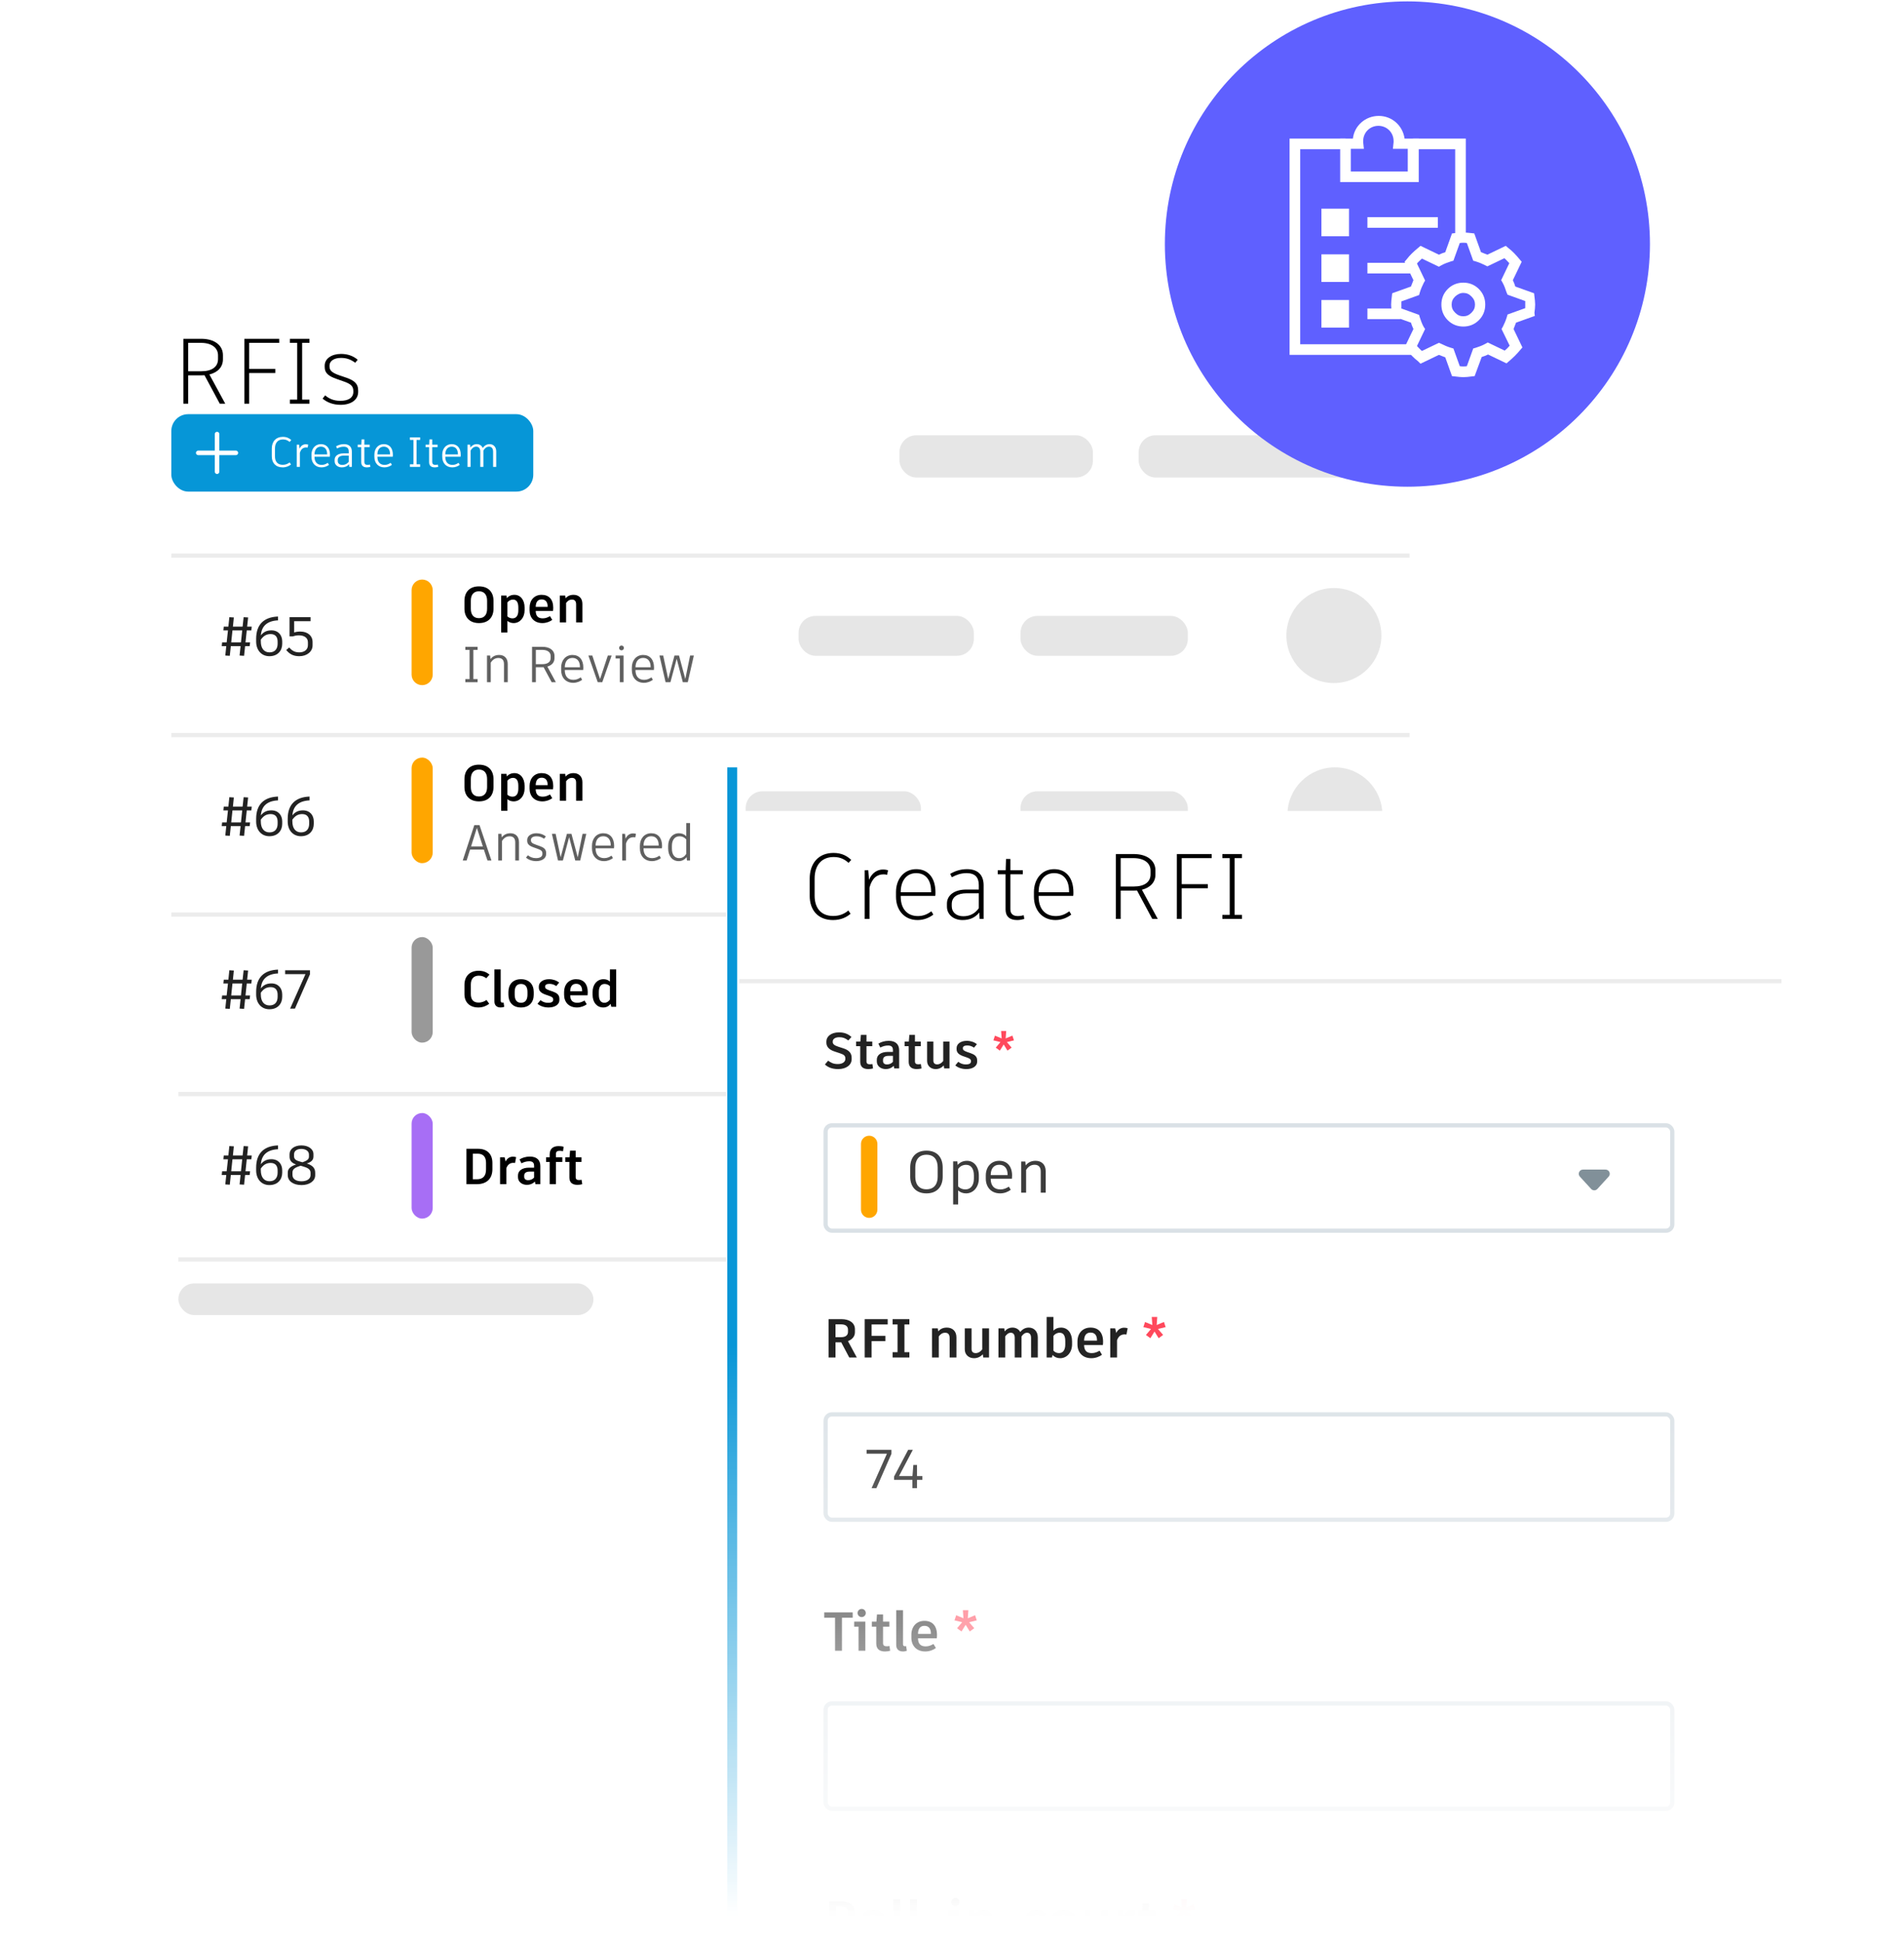 <?xml version="1.0" encoding="utf-8"?><svg width="452" height="461" viewBox="0 0 452 461" fill="none" xmlns="http://www.w3.org/2000/svg">
<mask id="mask0_733_1439" style="mask-type:alpha" maskUnits="userSpaceOnUse" x="0" y="39" width="452" height="422">
<rect y="39.5" width="451.111" height="420.52" fill="black"/>
</mask>
<g mask="url(#mask0_733_1439)">
<mask id="mask1_733_1439" style="mask-type:alpha" maskUnits="userSpaceOnUse" x="0" y="32" width="452" height="466">
<rect x="0.121" y="32.879" width="450.99" height="465.017" fill="url(#paint0_linear_733_1439)"/>
</mask>
<g mask="url(#mask1_733_1439)">
<g filter="url(#filter0_d_733_1439)">
<path d="M350.108 61.151C350.108 58.942 348.318 57.151 346.108 57.151H27.61C25.401 57.151 23.61 58.942 23.61 61.151V325.624C23.61 327.833 25.401 329.624 27.61 329.624H346.108C348.318 329.624 350.108 327.833 350.108 325.624V61.151Z" fill="white"/>
<path d="M53.474 91.792L49.712 84.862C51.714 84.356 52.924 83.08 52.924 81.254V80.264C52.924 77.932 50.922 76.392 47.776 76.392H44.674H43.53V91.792H44.674V85.06H47.842C48.084 85.06 48.304 85.06 48.546 85.038L52.176 91.792H53.474ZM47.82 84.092H44.674V77.36H47.754C50.196 77.36 51.758 78.504 51.758 80.308V81.21C51.758 83.058 50.284 84.092 47.82 84.092ZM66.283 77.36V76.392H59.155H58.011V91.792H59.155V84.51H65.359V83.542H59.155V77.36H66.283ZM73.459 77.36V76.392H71.721H68.817V77.36H70.555V90.824H68.817V91.792H70.555H73.459V90.824H71.721V77.36H73.459ZM80.867 92.056C83.287 92.056 85.025 90.912 85.025 88.998V88.668C85.025 86.952 83.991 86.248 82.187 85.61L80.625 85.082C78.887 84.466 78.227 83.982 78.227 82.948V82.728C78.227 81.65 79.305 80.924 80.955 80.924C82.253 80.924 83.243 81.276 84.321 82.068L84.915 81.364C83.859 80.462 82.539 79.978 80.955 79.978C78.733 79.978 77.083 81.1 77.083 82.75V83.102C77.083 84.532 78.007 85.258 79.921 85.918L81.483 86.468C83.199 87.062 83.881 87.568 83.881 88.8V88.976C83.881 90.362 82.737 91.11 80.801 91.11C79.217 91.11 78.117 90.604 77.193 89.812L76.577 90.582C77.655 91.484 79.063 92.056 80.867 92.056Z" fill="black"/>
<line x1="40.672" y1="127.838" x2="334.611" y2="127.838" stroke="#ECECEC"/>
<line x1="40.672" y1="170.426" x2="334.611" y2="170.426" stroke="#ECECEC"/>
<line x1="42.342" y1="255.601" x2="336.281" y2="255.601" stroke="#ECECEC"/>
<line x1="42.342" y1="294.849" x2="336.281" y2="294.849" stroke="#ECECEC"/>
<line x1="40.672" y1="213.013" x2="334.611" y2="213.013" stroke="#ECECEC"/>
</g>
<rect x="213.527" y="103.287" width="45.928" height="10.021" rx="4" fill="#E6E6E6"/>
<rect x="270.312" y="103.287" width="64.299" height="10.021" rx="4" fill="#E6E6E6"/>
<rect x="189.579" y="146.148" width="41.606" height="9.456" rx="4" fill="#E6E6E6"/>
<rect x="242.27" y="146.148" width="39.715" height="9.456" rx="4" fill="#E6E6E6"/>
<rect x="177.023" y="187.754" width="41.606" height="9.456" rx="4" fill="#E6E6E6"/>
<rect x="242.27" y="187.754" width="39.715" height="9.456" rx="4" fill="#E6E6E6"/>
<rect x="177.023" y="230.306" width="41.606" height="9.456" rx="4" fill="#E6E6E6"/>
<rect x="242.27" y="230.306" width="39.715" height="10.402" rx="4" fill="#E6E6E6"/>
<rect x="177.023" y="271.913" width="41.606" height="10.402" rx="4" fill="#E6E6E6"/>
<rect x="236.074" y="271.967" width="31.732" height="10.021" rx="4" fill="#E6E6E6"/>
<rect x="42.342" y="304.534" width="98.536" height="7.515" rx="3.758" fill="#E6E6E6"/>
<rect x="301.208" y="304.534" width="8.351" height="8.351" rx="4" fill="#E6E6E6"/>
<rect x="314.569" y="304.534" width="8.351" height="8.351" rx="4" fill="#E6E6E6"/>
<rect x="327.931" y="304.534" width="8.351" height="8.351" rx="4" fill="#E6E6E6"/>
<circle cx="316.657" cy="150.803" r="11.273" fill="#E6E6E6"/>
<circle cx="316.897" cy="193.354" r="11.273" fill="#E6E6E6"/>
<circle cx="316.897" cy="234.961" r="11.273" fill="#E6E6E6"/>
<path d="M97.712 140.029C97.712 138.646 98.834 137.524 100.217 137.524C101.601 137.524 102.722 138.646 102.722 140.029V160.07C102.722 161.454 101.601 162.576 100.217 162.576C98.834 162.576 97.712 161.454 97.712 160.07V140.029Z" fill="#FFA600"/>
<path d="M113.702 139.136C111.398 139.136 110.258 140.576 110.258 142.556V144.44C110.258 146.396 111.41 147.848 113.702 147.848C116.018 147.848 117.158 146.396 117.158 144.44V142.556C117.158 140.576 116.018 139.136 113.702 139.136ZM113.702 140.3C115.01 140.3 115.634 141.188 115.634 142.544V144.464C115.634 145.784 115.022 146.684 113.702 146.684C112.382 146.684 111.77 145.784 111.77 144.464V142.544C111.77 141.188 112.394 140.3 113.702 140.3ZM122.126 141.14C121.358 141.14 120.758 141.428 120.326 141.92L120.242 141.308H118.97V150.092H120.458V147.332C120.878 147.668 121.358 147.848 121.934 147.848C123.41 147.848 124.538 146.588 124.538 144.8V144.164C124.538 142.328 123.542 141.14 122.126 141.14ZM123.05 144.848C123.05 146.096 122.522 146.732 121.67 146.732C121.202 146.732 120.818 146.576 120.458 146.276V142.94C120.782 142.52 121.25 142.268 121.79 142.268C122.582 142.268 123.05 142.88 123.05 144.116V144.848ZM131.337 144.248C131.337 142.22 130.317 141.14 128.577 141.14C126.801 141.14 125.721 142.448 125.721 144.176V144.836C125.721 146.564 126.825 147.848 128.769 147.848C129.693 147.848 130.557 147.5 131.097 147.092L130.569 146.204C130.077 146.48 129.561 146.732 128.865 146.732C127.761 146.732 127.197 146.192 127.173 144.968H131.289C131.313 144.776 131.337 144.512 131.337 144.248ZM130.005 143.996H127.173C127.197 142.832 127.677 142.232 128.589 142.232C129.513 142.232 130.005 142.832 130.005 143.936V143.996ZM136.168 141.14C135.316 141.14 134.716 141.44 134.272 141.968L134.176 141.308H132.904V147.692H134.392V143.072C134.752 142.568 135.196 142.268 135.772 142.268C136.384 142.268 136.768 142.592 136.768 143.396V147.692H138.256V143.276C138.256 141.896 137.356 141.14 136.168 141.14Z" fill="black"/>
<path d="M113.378 154.208V153.476H112.37H110.474V154.208H111.47V161.144H110.474V161.876H111.47H113.378V161.144H112.37V154.208H113.378ZM118.504 155.408C117.568 155.408 116.908 155.78 116.44 156.392L116.368 155.552H115.612V161.876H116.5V157.244C116.932 156.548 117.52 156.128 118.312 156.128C119.14 156.128 119.644 156.572 119.644 157.592V161.876H120.532V157.52C120.532 156.152 119.692 155.408 118.504 155.408ZM131.957 161.876L129.941 158.168C130.985 157.868 131.633 157.172 131.633 156.188V155.636C131.633 154.304 130.505 153.476 128.777 153.476H127.205H126.305V161.876H127.205V158.324H128.801C128.885 158.324 128.969 158.312 129.041 158.312L130.961 161.876H131.957ZM128.789 157.592H127.205V154.208H128.765C129.953 154.208 130.721 154.748 130.721 155.66V156.164C130.721 157.076 129.989 157.592 128.789 157.592ZM138.445 158.984C138.469 158.84 138.481 158.624 138.481 158.42C138.481 156.524 137.509 155.408 135.901 155.408C134.233 155.408 133.213 156.728 133.213 158.384V159.008C133.213 160.736 134.281 162.02 136.081 162.02C136.957 162.02 137.713 161.684 138.205 161.3L137.857 160.724C137.377 161.036 136.873 161.312 136.129 161.312C134.833 161.312 134.077 160.496 134.077 159.008V158.984H138.445ZM135.901 156.116C137.041 156.116 137.677 156.932 137.677 158.252V158.336H134.077C134.089 156.98 134.749 156.116 135.901 156.116ZM145.197 155.552H144.297L142.449 161.132L140.613 155.552H139.677L141.897 161.876H142.977L145.197 155.552ZM147.536 154.316C147.86 154.316 148.112 154.064 148.112 153.74C148.112 153.428 147.86 153.176 147.536 153.176C147.224 153.176 146.972 153.428 146.972 153.74C146.972 154.064 147.224 154.316 147.536 154.316ZM146.144 155.552V156.248H147.14V161.876H148.028V155.552H146.144ZM155.227 158.984C155.251 158.84 155.263 158.624 155.263 158.42C155.263 156.524 154.291 155.408 152.683 155.408C151.015 155.408 149.995 156.728 149.995 158.384V159.008C149.995 160.736 151.063 162.02 152.863 162.02C153.739 162.02 154.495 161.684 154.987 161.3L154.639 160.724C154.159 161.036 153.655 161.312 152.911 161.312C151.615 161.312 150.859 160.496 150.859 159.008V158.984H155.227ZM152.683 156.116C153.823 156.116 154.459 156.932 154.459 158.252V158.336H150.859C150.871 156.98 151.531 156.116 152.683 156.116ZM163.826 155.552L162.686 161.108L161.198 155.552H160.118L158.63 161.108L157.442 155.552H156.554L158.006 161.876H159.158L160.646 156.332L162.098 161.876H163.274L164.714 155.552H163.826Z" fill="#606060"/>
<rect x="97.712" y="179.761" width="5.01" height="25.052" rx="2.505" fill="#FFA600"/>
<path d="M113.702 181.444C111.398 181.444 110.258 182.884 110.258 184.864V186.748C110.258 188.704 111.41 190.156 113.702 190.156C116.018 190.156 117.158 188.704 117.158 186.748V184.864C117.158 182.884 116.018 181.444 113.702 181.444ZM113.702 182.608C115.01 182.608 115.634 183.496 115.634 184.852V186.772C115.634 188.092 115.022 188.992 113.702 188.992C112.382 188.992 111.77 188.092 111.77 186.772V184.852C111.77 183.496 112.394 182.608 113.702 182.608ZM122.126 183.448C121.358 183.448 120.758 183.736 120.326 184.228L120.242 183.616H118.97V192.4H120.458V189.64C120.878 189.976 121.358 190.156 121.934 190.156C123.41 190.156 124.538 188.896 124.538 187.108V186.472C124.538 184.636 123.542 183.448 122.126 183.448ZM123.05 187.156C123.05 188.404 122.522 189.04 121.67 189.04C121.202 189.04 120.818 188.884 120.458 188.584V185.248C120.782 184.828 121.25 184.576 121.79 184.576C122.582 184.576 123.05 185.188 123.05 186.424V187.156ZM131.337 186.556C131.337 184.528 130.317 183.448 128.577 183.448C126.801 183.448 125.721 184.756 125.721 186.484V187.144C125.721 188.872 126.825 190.156 128.769 190.156C129.693 190.156 130.557 189.808 131.097 189.4L130.569 188.512C130.077 188.788 129.561 189.04 128.865 189.04C127.761 189.04 127.197 188.5 127.173 187.276H131.289C131.313 187.084 131.337 186.82 131.337 186.556ZM130.005 186.304H127.173C127.197 185.14 127.677 184.54 128.589 184.54C129.513 184.54 130.005 185.14 130.005 186.244V186.304ZM136.168 183.448C135.316 183.448 134.716 183.748 134.272 184.276L134.176 183.616H132.904V190H134.392V185.38C134.752 184.876 135.196 184.576 135.772 184.576C136.384 184.576 136.768 184.9 136.768 185.704V190H138.256V185.584C138.256 184.204 137.356 183.448 136.168 183.448Z" fill="black"/>
<path d="M115.73 204.185H116.666L113.834 195.785H112.598L109.85 204.185H110.774L111.59 201.593H114.866L115.73 204.185ZM113.21 196.445L114.626 200.849H111.83L113.21 196.445ZM121.176 197.717C120.24 197.717 119.58 198.089 119.112 198.701L119.04 197.861H118.284V204.185H119.172V199.553C119.604 198.857 120.192 198.437 120.984 198.437C121.812 198.437 122.316 198.881 122.316 199.901V204.185H123.204V199.829C123.204 198.461 122.364 197.717 121.176 197.717ZM127.301 204.329C128.621 204.329 129.653 203.717 129.653 202.625V202.421C129.653 201.461 129.041 201.077 128.093 200.741L127.253 200.441C126.353 200.129 126.041 199.877 126.041 199.385V199.289C126.041 198.773 126.533 198.437 127.361 198.437C128.021 198.437 128.537 198.593 129.149 199.013L129.593 198.485C129.005 197.993 128.225 197.717 127.349 197.717C126.089 197.717 125.153 198.365 125.153 199.301V199.505C125.153 200.297 125.669 200.729 126.701 201.077L127.541 201.377C128.453 201.689 128.765 201.929 128.765 202.517V202.613C128.765 203.285 128.189 203.621 127.229 203.621C126.425 203.621 125.837 203.357 125.321 202.937L124.865 203.513C125.477 204.005 126.293 204.329 127.301 204.329ZM138.291 197.861L137.151 203.417L135.663 197.861H134.583L133.095 203.417L131.907 197.861H131.019L132.471 204.185H133.623L135.111 198.641L136.563 204.185H137.739L139.179 197.861H138.291ZM145.758 201.293C145.782 201.149 145.794 200.933 145.794 200.729C145.794 198.833 144.822 197.717 143.214 197.717C141.546 197.717 140.526 199.037 140.526 200.693V201.317C140.526 203.045 141.594 204.329 143.394 204.329C144.27 204.329 145.026 203.993 145.518 203.609L145.17 203.033C144.69 203.345 144.186 203.621 143.442 203.621C142.146 203.621 141.39 202.805 141.39 201.317V201.293H145.758ZM143.214 198.425C144.354 198.425 144.99 199.241 144.99 200.561V200.645H141.39C141.402 199.289 142.062 198.425 143.214 198.425ZM150.278 197.753C149.606 197.753 148.898 198.101 148.526 199.001L148.382 197.861H147.71V204.185H148.598V200.189C148.946 199.049 149.594 198.653 150.386 198.653C150.554 198.653 150.698 198.665 150.818 198.701L150.974 197.861C150.818 197.813 150.602 197.753 150.278 197.753ZM157.137 201.293C157.161 201.149 157.173 200.933 157.173 200.729C157.173 198.833 156.201 197.717 154.593 197.717C152.925 197.717 151.905 199.037 151.905 200.693V201.317C151.905 203.045 152.973 204.329 154.773 204.329C155.649 204.329 156.405 203.993 156.897 203.609L156.549 203.033C156.069 203.345 155.565 203.621 154.821 203.621C153.525 203.621 152.769 202.805 152.769 201.317V201.293H157.137ZM154.593 198.425C155.733 198.425 156.369 199.241 156.369 200.561V200.645H152.769C152.781 199.289 153.441 198.425 154.593 198.425ZM162.917 195.305V198.425C162.449 197.945 161.885 197.717 161.165 197.717C159.581 197.717 158.621 199.061 158.621 200.729V201.341C158.621 203.093 159.593 204.329 161.105 204.329C161.945 204.329 162.545 203.969 162.989 203.381L163.085 204.185H163.805V195.305H162.917ZM161.225 203.621C160.145 203.621 159.509 202.781 159.509 201.365V200.705C159.509 199.385 160.133 198.437 161.285 198.437C162.005 198.437 162.557 198.737 162.917 199.205V202.613C162.497 203.249 161.993 203.621 161.225 203.621Z" fill="#606060"/>
<rect x="97.712" y="222.349" width="5.01" height="25.052" rx="2.505" fill="#999999"/>
<path d="M113.57 239.056C114.674 239.056 115.574 238.624 116.138 238.18L115.502 237.28C115.022 237.604 114.434 237.892 113.606 237.892C112.382 237.892 111.77 237.196 111.77 235.876V233.608C111.77 232.264 112.454 231.508 113.678 231.508C114.446 231.508 114.962 231.772 115.442 232.12L116.21 231.256C115.562 230.74 114.818 230.344 113.63 230.344C111.53 230.344 110.258 231.64 110.258 233.692V235.9C110.258 237.796 111.458 239.056 113.57 239.056ZM118.862 230.02H117.374V237.628C117.374 238.576 117.962 239.056 118.85 239.056C119.186 239.056 119.462 238.984 119.702 238.9L119.546 237.88C119.45 237.892 119.366 237.904 119.294 237.904C118.97 237.904 118.862 237.76 118.862 237.412V230.02ZM123.682 232.348C121.726 232.348 120.694 233.62 120.694 235.372V236.02C120.694 237.808 121.726 239.056 123.682 239.056C125.65 239.056 126.706 237.808 126.706 236.02V235.372C126.706 233.62 125.65 232.348 123.682 232.348ZM123.682 233.476C124.678 233.476 125.218 234.124 125.218 235.348V236.02C125.218 237.28 124.678 237.94 123.682 237.94C122.698 237.94 122.182 237.28 122.182 236.02V235.348C122.182 234.124 122.698 233.476 123.682 233.476ZM130.243 239.056C131.623 239.056 132.799 238.444 132.799 237.256V236.992C132.799 236.02 132.151 235.6 131.239 235.276L130.435 235C129.619 234.712 129.403 234.496 129.403 234.16V234.064C129.403 233.728 129.715 233.452 130.387 233.452C130.963 233.452 131.419 233.56 132.055 233.968L132.739 233.152C132.127 232.648 131.251 232.348 130.339 232.348C128.923 232.348 127.915 233.056 127.915 234.076V234.34C127.915 235.144 128.455 235.624 129.451 235.984L130.255 236.26C131.095 236.548 131.323 236.74 131.323 237.16V237.256C131.323 237.736 130.867 237.952 130.111 237.952C129.391 237.952 128.839 237.724 128.311 237.328L127.603 238.18C128.251 238.732 129.163 239.056 130.243 239.056ZM139.529 235.456C139.529 233.428 138.509 232.348 136.769 232.348C134.993 232.348 133.913 233.656 133.913 235.384V236.044C133.913 237.772 135.017 239.056 136.961 239.056C137.885 239.056 138.749 238.708 139.289 238.3L138.761 237.412C138.269 237.688 137.753 237.94 137.057 237.94C135.953 237.94 135.389 237.4 135.365 236.176H139.481C139.505 235.984 139.529 235.72 139.529 235.456ZM138.197 235.204H135.365C135.389 234.04 135.869 233.44 136.781 233.44C137.705 233.44 138.197 234.04 138.197 235.144V235.204ZM144.791 230.02V232.912C144.383 232.54 143.903 232.348 143.279 232.348C141.731 232.348 140.675 233.62 140.675 235.372V236.044C140.675 237.868 141.719 239.056 143.207 239.056C143.987 239.056 144.539 238.72 144.959 238.204L145.115 238.9H146.279V230.02H144.791ZM143.471 237.94C142.667 237.94 142.163 237.34 142.163 236.068V235.336C142.163 234.124 142.679 233.476 143.531 233.476C144.083 233.476 144.527 233.716 144.791 234.004V237.196C144.455 237.652 144.059 237.94 143.471 237.94Z" fill="black"/>
<rect x="97.712" y="264.102" width="5.01" height="25.052" rx="2.505" fill="#A76EF5"/>
<path d="M113.474 272.588H112.238H110.726V280.988H111.746H113.174C115.598 280.988 116.894 279.62 116.894 277.436V275.948C116.894 273.932 115.754 272.588 113.474 272.588ZM115.382 277.46C115.382 279.056 114.65 279.824 113.186 279.824H112.238V273.752H113.402C114.734 273.752 115.382 274.544 115.382 275.912V277.46ZM121.761 274.46C121.101 274.46 120.405 274.784 120.033 275.612L119.793 274.604H118.713V280.988H120.201V277.196C120.561 276.236 121.161 275.924 121.881 275.924C122.013 275.924 122.145 275.936 122.265 275.96L122.529 274.58C122.349 274.52 122.109 274.46 121.761 274.46ZM125.785 274.436C124.825 274.436 123.985 274.712 123.337 275.108L123.793 276.032C124.393 275.732 124.945 275.552 125.653 275.552C126.409 275.552 126.793 275.876 126.793 276.632V277.064H125.617C123.949 277.064 122.965 277.796 122.965 278.912V279.332C122.965 280.46 123.961 281.144 125.089 281.144C125.797 281.144 126.445 280.904 126.985 280.376L127.105 280.988H128.269V276.68C128.269 275.324 127.489 274.436 125.785 274.436ZM125.377 280.04C124.741 280.04 124.441 279.716 124.441 279.212V278.972C124.441 278.324 124.885 278 125.761 278H126.793V279.416C126.421 279.848 125.917 280.04 125.377 280.04ZM132.837 273.068C133.125 273.068 133.389 273.104 133.653 273.164L133.809 272.108C133.545 272.024 133.113 271.952 132.633 271.952C131.241 271.952 130.485 272.612 130.485 273.992V274.604H129.633V275.708H130.485V280.988H131.973V275.708H133.497V274.604H131.973V273.872C131.973 273.296 132.225 273.068 132.837 273.068ZM138.065 279.944C137.873 279.98 137.669 280.004 137.441 280.004C136.913 280.004 136.661 279.788 136.661 279.32V275.708H138.041V274.604H136.661V273.032H135.329L135.209 274.604H134.201V275.708H135.173V279.404C135.173 280.604 135.881 281.144 137.105 281.144C137.501 281.144 137.933 281.072 138.221 280.988L138.065 279.944Z" fill="black"/>
<rect x="40.672" y="98.276" width="85.924" height="18.371" rx="4" fill="#0696D7"/>
<path fill-rule="evenodd" clip-rule="evenodd" d="M56.538 107.462C56.538 107.755 56.295 107.999 56.001 107.999H52.065V111.935C52.065 112.229 51.821 112.472 51.528 112.472C51.234 112.472 50.991 112.229 50.991 111.935V107.999H47.054C46.761 107.999 46.518 107.755 46.518 107.462C46.518 107.169 46.761 106.925 47.054 106.925H50.991V102.988C50.991 102.695 51.234 102.452 51.528 102.452C51.821 102.452 52.065 102.695 52.065 102.988V106.925H56.001C56.295 106.925 56.538 107.169 56.538 107.462Z" fill="white"/>
<path d="M67.113 110.901C67.993 110.901 68.653 110.561 69.083 110.211L68.753 109.731C68.363 110.031 67.863 110.291 67.123 110.291C65.903 110.291 65.273 109.531 65.273 108.271V106.421C65.273 105.091 65.953 104.271 67.183 104.271C67.903 104.271 68.363 104.541 68.753 104.861L69.153 104.411C68.673 103.991 68.093 103.661 67.163 103.661C65.503 103.661 64.523 104.761 64.523 106.441V108.291C64.523 109.841 65.443 110.901 67.113 110.901ZM72.586 105.421C72.026 105.421 71.436 105.711 71.126 106.461L71.006 105.511H70.446V110.781H71.186V107.451C71.476 106.501 72.016 106.171 72.676 106.171C72.816 106.171 72.936 106.181 73.036 106.211L73.166 105.511C73.036 105.471 72.856 105.421 72.586 105.421ZM78.302 108.371C78.322 108.251 78.332 108.071 78.332 107.901C78.332 106.321 77.522 105.391 76.182 105.391C74.792 105.391 73.942 106.491 73.942 107.871V108.391C73.942 109.831 74.832 110.901 76.332 110.901C77.062 110.901 77.692 110.621 78.102 110.301L77.812 109.821C77.412 110.081 76.992 110.311 76.372 110.311C75.292 110.311 74.662 109.631 74.662 108.391V108.371H78.302ZM76.182 105.981C77.132 105.981 77.662 106.661 77.662 107.761V107.831H74.662C74.672 106.701 75.222 105.981 76.182 105.981ZM81.658 105.391C80.898 105.391 80.268 105.621 79.778 105.911L80.018 106.411C80.528 106.151 80.988 105.991 81.608 105.991C82.408 105.991 82.788 106.371 82.788 107.141V107.581H81.568C80.258 107.581 79.438 108.191 79.438 109.101V109.431C79.438 110.351 80.238 110.901 81.138 110.901C81.828 110.901 82.398 110.681 82.868 110.161L82.918 110.781H83.528V107.161C83.528 106.081 82.928 105.391 81.658 105.391ZM81.258 110.321C80.598 110.321 80.178 109.951 80.178 109.381V109.161C80.178 108.471 80.708 108.111 81.618 108.111H82.788V109.581C82.408 110.081 81.868 110.321 81.258 110.321ZM87.835 110.231C87.675 110.271 87.485 110.311 87.245 110.311C86.755 110.311 86.495 110.081 86.495 109.641V106.091H87.765V105.511H86.495V104.261H85.835L85.775 105.511H84.915V106.091H85.755V109.671C85.755 110.501 86.245 110.901 87.115 110.901C87.415 110.901 87.715 110.841 87.925 110.781L87.835 110.231ZM93.234 108.371C93.254 108.251 93.264 108.071 93.264 107.901C93.264 106.321 92.454 105.391 91.114 105.391C89.724 105.391 88.874 106.491 88.874 107.871V108.391C88.874 109.831 89.764 110.901 91.264 110.901C91.994 110.901 92.624 110.621 93.034 110.301L92.744 109.821C92.344 110.081 91.924 110.311 91.304 110.311C90.224 110.311 89.594 109.631 89.594 108.391V108.371H93.234ZM91.114 105.981C92.064 105.981 92.594 106.661 92.594 107.761V107.831H89.594C89.604 106.701 90.154 105.981 91.114 105.981ZM99.737 104.391V103.781H98.897H97.317V104.391H98.147V110.171H97.317V110.781H98.147H99.737V110.171H98.897V104.391H99.737ZM103.948 110.231C103.788 110.271 103.598 110.311 103.358 110.311C102.868 110.311 102.608 110.081 102.608 109.641V106.091H103.878V105.511H102.608V104.261H101.948L101.888 105.511H101.028V106.091H101.868V109.671C101.868 110.501 102.358 110.901 103.228 110.901C103.528 110.901 103.828 110.841 104.038 110.781L103.948 110.231ZM109.347 108.371C109.367 108.251 109.377 108.071 109.377 107.901C109.377 106.321 108.567 105.391 107.227 105.391C105.837 105.391 104.987 106.491 104.987 107.871V108.391C104.987 109.831 105.877 110.901 107.377 110.901C108.107 110.901 108.737 110.621 109.147 110.301L108.857 109.821C108.457 110.081 108.037 110.311 107.417 110.311C106.337 110.311 105.707 109.631 105.707 108.391V108.371H109.347ZM107.227 105.981C108.177 105.981 108.707 106.661 108.707 107.761V107.831H105.707C105.717 106.701 106.267 105.981 107.227 105.981ZM116.243 105.391C115.523 105.391 114.983 105.741 114.603 106.301C114.353 105.691 113.803 105.391 113.193 105.391C112.533 105.391 112.023 105.701 111.663 106.201L111.603 105.511H110.973V110.781H111.713V106.921C112.033 106.351 112.473 105.981 113.043 105.981C113.603 105.981 114.013 106.351 114.013 107.121V110.781H114.753V106.921C115.083 106.351 115.513 105.981 116.083 105.981C116.633 105.981 117.063 106.331 117.063 107.181V110.781H117.803V107.111C117.803 105.981 117.073 105.391 116.243 105.391Z" fill="white"/>
<path d="M59.671 149.583L59.762 148.686H58.67L58.904 146.515L57.838 146.45L57.591 148.686H55.29L55.511 146.515L54.445 146.45L54.211 148.686H53.119L53.028 149.583H54.12L53.808 152.43H52.729L52.638 153.314H53.717L53.483 155.55L54.549 155.615L54.796 153.314H57.11L56.876 155.55L57.942 155.615L58.189 153.314H59.268L59.372 152.43H58.28L58.579 149.583H59.671ZM57.201 152.43H54.887L55.186 149.583H57.5L57.201 152.43ZM64.424 149.57C63.254 149.57 62.487 150.025 61.928 150.766C62.084 148.478 63.514 147.321 65.997 147.204V146.294C62.682 146.424 60.81 148.14 60.81 151.572V152.222C60.81 154.263 62.045 155.706 63.956 155.706C65.997 155.706 66.998 154.315 66.998 152.768V152.209C66.998 150.74 66.101 149.57 64.424 149.57ZM65.906 152.742C65.906 153.938 65.295 154.796 63.982 154.796C62.734 154.796 61.915 153.899 61.915 152.196V151.78C62.552 150.896 63.215 150.454 64.255 150.454C65.425 150.454 65.906 151.208 65.906 152.248V152.742ZM71.303 149.856C70.653 149.856 70.237 149.934 69.834 150.077V147.399H73.721V146.45H68.742V151H69.535C70.042 150.831 70.406 150.753 70.952 150.753C72.213 150.753 73.097 151.325 73.097 152.391V153.08C73.097 154.211 72.187 154.796 71.043 154.796C69.912 154.796 69.288 154.341 68.651 153.639L67.949 154.237C68.664 155.095 69.496 155.706 71.056 155.706C72.889 155.706 74.202 154.588 74.202 153.145V152.274C74.202 150.948 73.123 149.856 71.303 149.856Z" fill="#222222"/>
<path d="M59.671 192.297L59.762 191.4H58.67L58.904 189.229L57.838 189.164L57.591 191.4H55.29L55.511 189.229L54.445 189.164L54.211 191.4H53.119L53.028 192.297H54.12L53.808 195.144H52.729L52.638 196.028H53.717L53.483 198.264L54.549 198.329L54.796 196.028H57.11L56.876 198.264L57.942 198.329L58.189 196.028H59.268L59.372 195.144H58.28L58.579 192.297H59.671ZM57.201 195.144H54.887L55.186 192.297H57.5L57.201 195.144ZM64.424 192.284C63.254 192.284 62.487 192.739 61.928 193.48C62.084 191.192 63.514 190.035 65.997 189.918V189.008C62.682 189.138 60.81 190.854 60.81 194.286V194.936C60.81 196.977 62.045 198.42 63.956 198.42C65.997 198.42 66.998 197.029 66.998 195.482V194.923C66.998 193.454 66.101 192.284 64.424 192.284ZM65.906 195.456C65.906 196.652 65.295 197.51 63.982 197.51C62.734 197.51 61.915 196.613 61.915 194.91V194.494C62.552 193.61 63.215 193.168 64.255 193.168C65.425 193.168 65.906 193.922 65.906 194.962V195.456ZM71.914 192.284C70.744 192.284 69.977 192.739 69.418 193.48C69.574 191.192 71.004 190.035 73.487 189.918V189.008C70.172 189.138 68.3 190.854 68.3 194.286V194.936C68.3 196.977 69.535 198.42 71.446 198.42C73.487 198.42 74.488 197.029 74.488 195.482V194.923C74.488 193.454 73.591 192.284 71.914 192.284ZM73.396 195.456C73.396 196.652 72.785 197.51 71.472 197.51C70.224 197.51 69.405 196.613 69.405 194.91V194.494C70.042 193.61 70.705 193.168 71.745 193.168C72.915 193.168 73.396 193.922 73.396 194.962V195.456Z" fill="#222222"/>
<path d="M59.671 233.36L59.762 232.463H58.67L58.904 230.292L57.838 230.227L57.591 232.463H55.29L55.511 230.292L54.445 230.227L54.211 232.463H53.119L53.028 233.36H54.12L53.808 236.207H52.729L52.638 237.091H53.717L53.483 239.327L54.549 239.392L54.796 237.091H57.11L56.876 239.327L57.942 239.392L58.189 237.091H59.268L59.372 236.207H58.28L58.579 233.36H59.671ZM57.201 236.207H54.887L55.186 233.36H57.5L57.201 236.207ZM64.424 233.347C63.254 233.347 62.487 233.802 61.928 234.543C62.084 232.255 63.514 231.098 65.997 230.981V230.071C62.682 230.201 60.81 231.917 60.81 235.349V235.999C60.81 238.04 62.045 239.483 63.956 239.483C65.997 239.483 66.998 238.092 66.998 236.545V235.986C66.998 234.517 66.101 233.347 64.424 233.347ZM65.906 236.519C65.906 237.715 65.295 238.573 63.982 238.573C62.734 238.573 61.915 237.676 61.915 235.973V235.557C62.552 234.673 63.215 234.231 64.255 234.231C65.425 234.231 65.906 234.985 65.906 236.025V236.519ZM73.581 230.227H67.692V231.15H72.515L68.875 239.327H70.019L73.581 231.189V230.227Z" fill="#222222"/>
<path d="M59.671 275.075L59.762 274.178H58.67L58.904 272.007L57.838 271.942L57.591 274.178H55.29L55.511 272.007L54.445 271.942L54.211 274.178H53.119L53.028 275.075H54.12L53.808 277.922H52.729L52.638 278.806H53.717L53.483 281.042L54.549 281.107L54.796 278.806H57.11L56.876 281.042L57.942 281.107L58.189 278.806H59.268L59.372 277.922H58.28L58.579 275.075H59.671ZM57.201 277.922H54.887L55.186 275.075H57.5L57.201 277.922ZM64.424 275.062C63.254 275.062 62.487 275.517 61.928 276.258C62.084 273.97 63.514 272.813 65.997 272.696V271.786C62.682 271.916 60.81 273.632 60.81 277.064V277.714C60.81 279.755 62.045 281.198 63.956 281.198C65.997 281.198 66.998 279.807 66.998 278.26V277.701C66.998 276.232 66.101 275.062 64.424 275.062ZM65.906 278.234C65.906 279.43 65.295 280.288 63.982 280.288C62.734 280.288 61.915 279.391 61.915 277.688V277.272C62.552 276.388 63.215 275.946 64.255 275.946C65.425 275.946 65.906 276.7 65.906 277.74V278.234ZM72.837 276.076C73.942 275.725 74.41 275.218 74.41 274.425V273.853C74.41 272.657 73.227 271.786 71.537 271.786C69.873 271.786 68.742 272.67 68.742 273.853V274.425C68.742 275.426 69.262 275.946 70.289 276.31C69.028 276.726 68.313 277.285 68.313 278.234V278.845C68.313 280.249 69.626 281.198 71.576 281.198C73.448 281.198 74.826 280.249 74.826 278.858V278.26C74.826 277.025 73.994 276.453 72.837 276.076ZM69.808 274.386V273.866C69.808 272.982 70.666 272.618 71.537 272.618C72.408 272.618 73.344 273.034 73.344 273.944V274.464C73.344 275.14 72.772 275.439 71.81 275.79L71.303 275.647C70.354 275.4 69.808 275.101 69.808 274.386ZM73.721 278.845C73.721 279.781 72.785 280.301 71.576 280.301C70.315 280.301 69.431 279.781 69.431 278.793V278.208C69.431 277.298 70.276 276.96 71.355 276.609L71.914 276.765C72.902 277.051 73.721 277.402 73.721 278.247V278.845Z" fill="#222222"/>
<g filter="url(#filter1_d_733_1439)">
<path d="M422.142 186.426C422.142 184.217 420.351 182.426 418.142 182.426H176.375C174.165 182.426 172.375 184.217 172.375 186.426V546.421C172.375 548.63 174.165 550.421 176.375 550.421H418.142C420.351 550.421 422.142 548.63 422.142 546.421V186.426Z" fill="url(#paint1_linear_733_1439)"/>
</g>
<rect x="172.645" y="182.093" width="2.349" height="281.981" fill="#0696D7"/>
<line x1="175.506" y1="232.819" x2="422.924" y2="232.819" stroke="#ECECEC"/>
<path d="M201.552 455.572C202.176 455.416 202.891 454.987 202.891 454.025V453.453C202.891 452.01 201.617 451.191 199.667 451.191H198.497H196.859V460.291H198.419H199.654C201.812 460.291 203.177 459.316 203.177 457.938V457.418C203.177 456.183 202.215 455.702 201.552 455.572ZM199.68 452.387C200.642 452.387 201.24 452.751 201.24 453.544V454.025C201.24 454.766 200.72 455.13 199.927 455.13H198.497V452.387H199.68ZM201.539 457.86C201.539 458.679 200.837 459.095 199.68 459.095H198.497V456.287H200.005C201.006 456.287 201.539 456.703 201.539 457.392V457.86ZM207.41 453.193C206.37 453.193 205.46 453.492 204.758 453.921L205.252 454.922C205.902 454.597 206.5 454.402 207.267 454.402C208.086 454.402 208.502 454.753 208.502 455.572V456.04H207.228C205.421 456.04 204.355 456.833 204.355 458.042V458.497C204.355 459.719 205.434 460.46 206.656 460.46C207.423 460.46 208.125 460.2 208.71 459.628L208.84 460.291H210.101V455.624C210.101 454.155 209.256 453.193 207.41 453.193ZM206.968 459.264C206.279 459.264 205.954 458.913 205.954 458.367V458.107C205.954 457.405 206.435 457.054 207.384 457.054H208.502V458.588C208.099 459.056 207.553 459.264 206.968 459.264ZM213.684 450.671H212.072V458.913C212.072 459.94 212.709 460.46 213.671 460.46C214.035 460.46 214.334 460.382 214.594 460.291L214.425 459.186C214.321 459.199 214.23 459.212 214.152 459.212C213.801 459.212 213.684 459.056 213.684 458.679V450.671ZM217.67 450.671H216.058V458.913C216.058 459.94 216.695 460.46 217.657 460.46C218.021 460.46 218.32 460.382 218.58 460.291L218.411 459.186C218.307 459.199 218.216 459.212 218.138 459.212C217.787 459.212 217.67 459.056 217.67 458.679V450.671ZM223.867 455.208H219.876V456.482H223.867V455.208ZM226.8 452.296C227.346 452.296 227.775 451.867 227.775 451.334C227.775 450.788 227.346 450.359 226.8 450.359C226.267 450.359 225.825 450.788 225.825 451.334C225.825 451.867 226.267 452.296 226.8 452.296ZM225.019 453.375V454.571H226.059V460.291H227.671V453.375H225.019ZM233.448 453.193C232.525 453.193 231.875 453.518 231.394 454.09L231.29 453.375H229.912V460.291H231.524V455.286C231.914 454.74 232.395 454.415 233.019 454.415C233.682 454.415 234.098 454.766 234.098 455.637V460.291H235.71V455.507C235.71 454.012 234.735 453.193 233.448 453.193ZM241.513 455.208H237.522V456.482H241.513V455.208ZM246.071 460.46C246.903 460.46 247.761 460.122 248.333 459.641L247.67 458.692C247.241 458.991 246.786 459.251 246.149 459.251C245.109 459.251 244.537 458.549 244.537 457.145V456.508C244.537 455.091 245.148 454.415 246.162 454.415C246.773 454.415 247.189 454.584 247.618 454.961L248.385 454.103C247.748 453.492 247.033 453.193 246.097 453.193C244.056 453.193 242.925 454.532 242.925 456.534V457.119C242.925 459.121 244.082 460.46 246.071 460.46ZM252.485 453.193C250.366 453.193 249.248 454.571 249.248 456.469V457.171C249.248 459.108 250.366 460.46 252.485 460.46C254.617 460.46 255.761 459.108 255.761 457.171V456.469C255.761 454.571 254.617 453.193 252.485 453.193ZM252.485 454.415C253.564 454.415 254.149 455.117 254.149 456.443V457.171C254.149 458.536 253.564 459.251 252.485 459.251C251.419 459.251 250.86 458.536 250.86 457.171V456.443C250.86 455.117 251.419 454.415 252.485 454.415ZM261.503 453.375V458.367C261.1 458.926 260.528 459.251 259.943 459.251C259.306 459.251 258.968 458.9 258.968 458.276V453.375H257.356V458.354C257.356 459.654 258.331 460.46 259.553 460.46C260.398 460.46 261.1 460.109 261.633 459.524L261.75 460.291H263.115V453.375H261.503ZM268.659 453.219C267.944 453.219 267.19 453.57 266.787 454.467L266.527 453.375H265.357V460.291H266.969V456.183C267.359 455.143 268.009 454.805 268.789 454.805C268.932 454.805 269.075 454.818 269.205 454.844L269.491 453.349C269.296 453.284 269.036 453.219 268.659 453.219ZM274.249 459.16C274.041 459.199 273.82 459.225 273.573 459.225C273.001 459.225 272.728 458.991 272.728 458.484V454.571H274.223V453.375H272.728V451.672H271.285L271.155 453.375H270.063V454.571H271.116V458.575C271.116 459.875 271.883 460.46 273.209 460.46C273.638 460.46 274.106 460.382 274.418 460.291L274.249 459.16Z" fill="#222222"/>
<path d="M283.729 453.076L283.326 451.854L281.597 452.582L281.74 450.671H280.427L280.57 452.582L278.841 451.867L278.438 453.076L280.258 453.518L279.049 454.948L280.102 455.715L281.09 454.129L282.065 455.715L283.131 454.935L281.909 453.518L283.729 453.076Z" fill="#FF495C"/>
<rect x="195.994" y="404.201" width="201" height="25" rx="1.5" fill="white" stroke="#DAE1E6"/>
<path d="M202.423 382.601H199.875H195.676V383.862H198.237V391.701H199.875V383.862H202.423V382.601ZM204.558 383.706C205.104 383.706 205.533 383.277 205.533 382.744C205.533 382.198 205.104 381.769 204.558 381.769C204.025 381.769 203.583 382.198 203.583 382.744C203.583 383.277 204.025 383.706 204.558 383.706ZM202.777 384.785V385.981H203.817V391.701H205.429V384.785H202.777ZM211.154 390.57C210.946 390.609 210.725 390.635 210.478 390.635C209.906 390.635 209.633 390.401 209.633 389.894V385.981H211.128V384.785H209.633V383.082H208.19L208.06 384.785H206.968V385.981H208.021V389.985C208.021 391.285 208.788 391.87 210.114 391.87C210.543 391.87 211.011 391.792 211.323 391.701L211.154 390.57ZM214.37 382.081H212.758V390.323C212.758 391.35 213.395 391.87 214.357 391.87C214.721 391.87 215.02 391.792 215.28 391.701L215.111 390.596C215.007 390.609 214.916 390.622 214.838 390.622C214.487 390.622 214.37 390.466 214.37 390.089V382.081ZM222.438 387.97C222.438 385.773 221.333 384.603 219.448 384.603C217.524 384.603 216.354 386.02 216.354 387.892V388.607C216.354 390.479 217.55 391.87 219.656 391.87C220.657 391.87 221.593 391.493 222.178 391.051L221.606 390.089C221.073 390.388 220.514 390.661 219.76 390.661C218.564 390.661 217.953 390.076 217.927 388.75H222.386C222.412 388.542 222.438 388.256 222.438 387.97ZM220.995 387.697H217.927C217.953 386.436 218.473 385.786 219.461 385.786C220.462 385.786 220.995 386.436 220.995 387.632V387.697Z" fill="#222222"/>
<path d="M231.881 384.486L231.478 383.264L229.749 383.992L229.892 382.081H228.579L228.722 383.992L226.993 383.277L226.59 384.486L228.41 384.928L227.201 386.358L228.254 387.125L229.242 385.539L230.217 387.125L231.283 386.345L230.061 384.928L231.881 384.486Z" fill="#FF495C"/>
<rect x="195.994" y="335.611" width="201" height="25" rx="1.5" fill="white" stroke="#DAE1E6"/>
<path d="M211.617 344.011H205.728V344.934H210.551L206.911 353.111H208.055L211.617 344.973V344.011ZM216.601 353.111H217.693V351.148H218.967V350.251H217.693V347.599L216.822 347.612L216.614 350.251H213.416L216.705 344.011H215.6L212.246 350.368V351.148H216.601V353.111Z" fill="#222222"/>
<path d="M201.606 322.111H203.4L201.307 318.224C202.321 317.834 202.958 317.106 202.958 316.092V315.416C202.958 313.921 201.684 313.011 199.773 313.011H198.343H196.705V322.111H198.343V318.51H199.708L201.606 322.111ZM198.343 314.246H199.708C200.683 314.246 201.307 314.675 201.307 315.494V316.053C201.307 316.846 200.696 317.288 199.721 317.288H198.343V314.246ZM210.734 314.272V313.011H206.912H205.274V322.111H206.912V318.237H210.188V316.976H206.912V314.272H210.734ZM215.881 314.272V313.011H214.711H211.903V314.272H213.073V320.85H211.903V322.111H213.073H215.881V320.85H214.711V314.272H215.881ZM224.788 315.013C223.865 315.013 223.215 315.338 222.734 315.91L222.63 315.195H221.252V322.111H222.864V317.106C223.254 316.56 223.735 316.235 224.359 316.235C225.022 316.235 225.438 316.586 225.438 317.457V322.111H227.05V317.327C227.05 315.832 226.075 315.013 224.788 315.013ZM233.178 315.195V320.187C232.775 320.746 232.203 321.071 231.618 321.071C230.981 321.071 230.643 320.72 230.643 320.096V315.195H229.031V320.174C229.031 321.474 230.006 322.28 231.228 322.28C232.073 322.28 232.775 321.929 233.308 321.344L233.425 322.111H234.79V315.195H233.178ZM244.234 315.013C243.389 315.013 242.739 315.39 242.206 316.053C241.829 315.377 241.127 315.013 240.373 315.013C239.593 315.013 238.982 315.338 238.501 315.91L238.41 315.195H237.032V322.111H238.631V317.106C239.021 316.56 239.437 316.235 239.957 316.235C240.477 316.235 240.893 316.573 240.893 317.444V322.111H242.505V317.106C242.882 316.56 243.311 316.235 243.818 316.235C244.338 316.235 244.767 316.573 244.767 317.444V322.111H246.366V317.327C246.366 315.832 245.378 315.013 244.234 315.013ZM251.877 315.013C251.123 315.013 250.525 315.273 250.083 315.728V312.491H248.471V322.111H249.732L249.862 321.513C250.343 322.007 250.941 322.28 251.682 322.28C253.268 322.28 254.503 320.902 254.503 318.991V318.289C254.503 316.287 253.463 315.013 251.877 315.013ZM252.891 319.043C252.891 320.369 252.306 321.071 251.409 321.071C250.876 321.071 250.434 320.863 250.083 320.486V316.976C250.434 316.534 250.928 316.235 251.552 316.235C252.436 316.235 252.891 316.885 252.891 318.237V319.043ZM261.868 318.38C261.868 316.183 260.763 315.013 258.878 315.013C256.954 315.013 255.784 316.43 255.784 318.302V319.017C255.784 320.889 256.98 322.28 259.086 322.28C260.087 322.28 261.023 321.903 261.608 321.461L261.036 320.499C260.503 320.798 259.944 321.071 259.19 321.071C257.994 321.071 257.383 320.486 257.357 319.16H261.816C261.842 318.952 261.868 318.666 261.868 318.38ZM260.425 318.107H257.357C257.383 316.846 257.903 316.196 258.891 316.196C259.892 316.196 260.425 316.846 260.425 318.042V318.107ZM266.867 315.039C266.152 315.039 265.398 315.39 264.995 316.287L264.735 315.195H263.565V322.111H265.177V318.003C265.567 316.963 266.217 316.625 266.997 316.625C267.14 316.625 267.283 316.638 267.413 316.664L267.699 315.169C267.504 315.104 267.244 315.039 266.867 315.039Z" fill="#222222"/>
<path d="M276.719 314.896L276.316 313.674L274.587 314.402L274.73 312.491H273.417L273.56 314.402L271.831 313.687L271.428 314.896L273.248 315.338L272.039 316.768L273.092 317.535L274.08 315.949L275.055 317.535L276.121 316.755L274.899 315.338L276.719 314.896Z" fill="#FF495C"/>
<rect x="195.994" y="267.021" width="201" height="25" rx="1.5" fill="white" stroke="#DAE1E6"/>
<path fill-rule="evenodd" clip-rule="evenodd" d="M375.055 279.196C374.468 278.555 374.923 277.521 375.793 277.521H381.148C382.018 277.521 382.473 278.555 381.885 279.196L379.208 282.121C378.811 282.554 378.129 282.554 377.733 282.121L375.055 279.196Z" fill="#819099"/>
<path d="M204.39 271.436C204.39 270.359 205.263 269.486 206.34 269.486C207.416 269.486 208.289 270.359 208.289 271.436V287.035C208.289 288.112 207.416 288.985 206.34 288.985C205.263 288.985 204.39 288.112 204.39 287.035V271.436Z" fill="#FFA600"/>
<path d="M198.974 253.677C200.858 253.677 202.178 252.729 202.178 251.313V250.989C202.178 249.705 201.302 249.093 200.15 248.733L199.034 248.373C198.074 248.073 197.69 247.725 197.69 247.305V247.101C197.69 246.633 198.146 246.117 199.238 246.117C200.078 246.117 200.618 246.309 201.386 246.885L202.13 246.057C201.374 245.361 200.45 244.965 199.178 244.965C197.258 244.965 196.178 245.973 196.178 247.113V247.389C196.178 248.313 196.742 249.057 198.158 249.513L199.394 249.921C200.39 250.245 200.678 250.545 200.678 251.145V251.301C200.678 251.865 200.138 252.477 198.902 252.477C197.762 252.477 197.294 252.153 196.586 251.685L195.83 252.585C196.49 253.197 197.45 253.677 198.974 253.677ZM207.102 252.477C206.91 252.513 206.706 252.537 206.478 252.537C205.95 252.537 205.698 252.321 205.698 251.853V248.241H207.078V247.137H205.698V245.565H204.366L204.246 247.137H203.238V248.241H204.21V251.937C204.21 253.137 204.918 253.677 206.142 253.677C206.538 253.677 206.97 253.605 207.258 253.521L207.102 252.477ZM210.97 246.969C210.01 246.969 209.17 247.245 208.522 247.641L208.978 248.565C209.578 248.265 210.13 248.085 210.838 248.085C211.594 248.085 211.978 248.409 211.978 249.165V249.597H210.802C209.134 249.597 208.15 250.329 208.15 251.445V251.865C208.15 252.993 209.146 253.677 210.274 253.677C210.982 253.677 211.63 253.437 212.17 252.909L212.29 253.521H213.454V249.213C213.454 247.857 212.674 246.969 210.97 246.969ZM210.562 252.573C209.926 252.573 209.626 252.249 209.626 251.745V251.505C209.626 250.857 210.07 250.533 210.946 250.533H211.978V251.949C211.606 252.381 211.102 252.573 210.562 252.573ZM218.609 252.477C218.417 252.513 218.213 252.537 217.985 252.537C217.457 252.537 217.205 252.321 217.205 251.853V248.241H218.585V247.137H217.205V245.565H215.873L215.753 247.137H214.745V248.241H215.717V251.937C215.717 253.137 216.425 253.677 217.649 253.677C218.045 253.677 218.477 253.605 218.765 253.521L218.609 252.477ZM223.918 247.137V251.745C223.546 252.261 223.018 252.561 222.478 252.561C221.89 252.561 221.578 252.237 221.578 251.661V247.137H220.09V251.733C220.09 252.933 220.99 253.677 222.118 253.677C222.898 253.677 223.546 253.353 224.038 252.813L224.146 253.521H225.406V247.137H223.918ZM229.419 253.677C230.799 253.677 231.975 253.065 231.975 251.877V251.613C231.975 250.641 231.327 250.221 230.415 249.897L229.611 249.621C228.795 249.333 228.579 249.117 228.579 248.781V248.685C228.579 248.349 228.891 248.073 229.563 248.073C230.139 248.073 230.595 248.181 231.231 248.589L231.915 247.773C231.303 247.269 230.427 246.969 229.515 246.969C228.099 246.969 227.091 247.677 227.091 248.697V248.961C227.091 249.765 227.631 250.245 228.627 250.605L229.431 250.881C230.271 251.169 230.499 251.361 230.499 251.781V251.877C230.499 252.357 230.043 252.573 229.287 252.573C228.567 252.573 228.015 252.345 227.487 251.949L226.779 252.801C227.427 253.353 228.339 253.677 229.419 253.677Z" fill="#222222"/>
<path d="M240.707 246.861L240.335 245.733L238.739 246.405L238.871 244.641H237.659L237.791 246.405L236.195 245.745L235.823 246.861L237.503 247.269L236.387 248.589L237.359 249.297L238.271 247.833L239.171 249.297L240.155 248.577L239.027 247.269L240.707 246.861Z" fill="#FF495C"/>
<path d="M219.942 273.032C217.31 273.032 216.078 274.74 216.078 277.036V279.206C216.078 281.418 217.296 283.168 219.942 283.168C222.574 283.168 223.792 281.418 223.792 279.206V277.036C223.792 274.768 222.588 273.032 219.942 273.032ZM219.942 273.998C221.804 273.998 222.602 275.272 222.602 277.022V279.234C222.602 280.914 221.79 282.202 219.942 282.202C218.066 282.202 217.282 280.914 217.282 279.234V277.022C217.282 275.258 218.094 273.998 219.942 273.998ZM229.561 275.44C228.623 275.44 227.881 275.804 227.349 276.42L227.265 275.58H226.271V285.8H227.447V282.468C227.965 282.916 228.581 283.168 229.337 283.168C231.101 283.168 232.375 281.642 232.375 279.64V278.94C232.375 276.854 231.241 275.44 229.561 275.44ZM231.199 279.668C231.199 281.278 230.415 282.23 229.183 282.23C228.469 282.23 227.923 281.992 227.447 281.516V277.4C227.881 276.742 228.553 276.392 229.351 276.392C230.513 276.392 231.199 277.288 231.199 278.926V279.668ZM240.267 278.968C240.267 276.742 239.105 275.44 237.215 275.44C235.227 275.44 234.023 276.966 234.023 278.926V279.654C234.023 281.67 235.283 283.168 237.425 283.168C238.447 283.168 239.357 282.776 239.945 282.314L239.497 281.572C238.937 281.922 238.349 282.23 237.481 282.23C236.025 282.23 235.185 281.362 235.185 279.682H240.225C240.253 279.5 240.267 279.234 240.267 278.968ZM239.203 278.828H235.185C235.199 277.302 235.913 276.378 237.215 276.378C238.489 276.378 239.203 277.274 239.203 278.744V278.828ZM245.848 275.44C244.784 275.44 244.042 275.846 243.496 276.532L243.412 275.608H242.418V283H243.594V277.61C244.07 276.84 244.728 276.378 245.596 276.378C246.506 276.378 247.066 276.868 247.066 278.002V283H248.242V277.89C248.242 276.308 247.234 275.44 245.848 275.44Z" fill="#3C3C3C"/>
<path d="M197.763 218.314C199.677 218.314 201.041 217.588 201.921 216.818L201.393 216.048C200.557 216.752 199.457 217.346 197.785 217.346C194.903 217.346 193.385 215.454 193.385 212.528V208.48C193.385 205.356 194.991 203.354 197.917 203.354C199.589 203.354 200.601 203.992 201.437 204.74L202.075 204.036C201.107 203.134 199.875 202.386 197.873 202.386C194.309 202.386 192.219 204.828 192.219 208.502V212.572C192.219 215.96 194.199 218.314 197.763 218.314ZM209.606 206.324C208.33 206.324 207.01 207.05 206.306 208.766L206.13 206.5H205.272V218.05H206.416V210.614C207.01 208.326 208.264 207.468 209.738 207.468C210.112 207.468 210.376 207.512 210.596 207.578L210.816 206.5C210.53 206.412 210.178 206.324 209.606 206.324ZM222.033 212.572C222.077 212.352 222.077 212.044 222.077 211.736C222.077 208.326 220.361 206.236 217.501 206.236C214.531 206.236 212.705 208.656 212.705 211.67V212.77C212.705 215.938 214.663 218.314 217.831 218.314C219.371 218.314 220.669 217.72 221.571 217.016L221.109 216.246C220.229 216.862 219.283 217.368 217.897 217.368C215.367 217.368 213.827 215.63 213.827 212.77V212.572H222.033ZM217.501 207.182C219.767 207.182 221.043 208.832 221.043 211.516V211.714H213.827V211.67C213.827 209.008 215.191 207.182 217.501 207.182ZM229.571 206.236C227.921 206.236 226.601 206.742 225.567 207.358L225.963 208.15C227.063 207.578 228.075 207.182 229.483 207.182C231.463 207.182 232.365 208.172 232.365 210.02V211.076H229.373C226.601 211.076 224.797 212.396 224.797 214.42V215.102C224.797 217.126 226.491 218.314 228.493 218.314C230.121 218.314 231.419 217.808 232.475 216.532L232.563 218.05H233.509V210.064C233.509 207.732 232.255 206.236 229.571 206.236ZM228.669 217.412C227.085 217.412 225.941 216.51 225.941 215.036V214.508C225.941 212.836 227.305 211.956 229.461 211.956H232.365V215.498C231.441 216.818 230.187 217.412 228.669 217.412ZM243.027 217.17C242.653 217.258 242.213 217.368 241.641 217.368C240.475 217.368 239.859 216.818 239.859 215.762V207.446H242.807V206.5H239.859V203.816H238.825L238.737 206.5H236.867V207.446H238.715V215.806C238.715 217.456 239.705 218.314 241.465 218.314C242.103 218.314 242.719 218.182 243.159 218.05L243.027 217.17ZM254.775 212.572C254.819 212.352 254.819 212.044 254.819 211.736C254.819 208.326 253.103 206.236 250.243 206.236C247.273 206.236 245.447 208.656 245.447 211.67V212.77C245.447 215.938 247.405 218.314 250.573 218.314C252.113 218.314 253.411 217.72 254.313 217.016L253.851 216.246C252.971 216.862 252.025 217.368 250.639 217.368C248.109 217.368 246.569 215.63 246.569 212.77V212.572H254.775ZM250.243 207.182C252.509 207.182 253.785 208.832 253.785 211.516V211.714H246.569V211.67C246.569 209.008 247.933 207.182 250.243 207.182ZM274.846 218.05L271.084 211.12C273.086 210.614 274.296 209.338 274.296 207.512V206.522C274.296 204.19 272.294 202.65 269.148 202.65H266.046H264.902V218.05H266.046V211.318H269.214C269.456 211.318 269.676 211.318 269.918 211.296L273.548 218.05H274.846ZM269.192 210.35H266.046V203.618H269.126C271.568 203.618 273.13 204.762 273.13 206.566V207.468C273.13 209.316 271.656 210.35 269.192 210.35ZM287.654 203.618V202.65H280.526H279.382V218.05H280.526V210.768H286.73V209.8H280.526V203.618H287.654ZM294.83 203.618V202.65H293.092H290.188V203.618H291.926V217.082H290.188V218.05H291.926H294.83V217.082H293.092V203.618H294.83Z" fill="black"/>
</g>
</g>
<circle cx="334.112" cy="57.91" r="57.58" fill="#5F60FF"/>
<path d="M347.972 55.979H345.452V35.399H335.456V32.879H347.972V55.979Z" fill="white"/>
<path d="M335.288 84.203H306.14V32.879H319.412V35.399H308.66V81.683H335.288V84.203Z" fill="white"/>
<path d="M336.715 43.211H318.151V32.879H321.175C321.511 29.855 324.115 27.503 327.307 27.503C330.499 27.503 333.019 29.855 333.439 32.879H336.799V43.211H336.715ZM320.671 40.691H334.195V35.315H330.667L330.835 33.719C330.835 33.635 330.835 33.551 330.835 33.467C330.835 31.451 329.239 29.855 327.223 29.855C325.207 29.855 323.611 31.451 323.611 33.467C323.611 33.551 323.611 33.635 323.611 33.719L323.779 35.315H320.671V40.691Z" fill="white"/>
<path d="M320.251 60.347H313.699V66.899H320.251V60.347Z" fill="white"/>
<path d="M320.251 49.511H313.699V56.063H320.251V49.511Z" fill="white"/>
<path d="M320.251 71.183H313.699V77.735H320.251V71.183Z" fill="white"/>
<path d="M341.336 51.527H324.62V54.047H341.336V51.527Z" fill="white"/>
<path d="M336.128 62.363H324.62V64.883H336.128V62.363Z" fill="white"/>
<path d="M332.432 73.199H324.62V75.719H332.432V73.199Z" fill="white"/>
<path d="M347.384 89.495C346.796 89.495 346.124 89.411 345.452 89.327L344.696 89.243L343.1 84.791C342.596 84.623 342.092 84.371 341.588 84.203L337.22 86.303L336.632 85.715C335.624 84.959 334.784 84.035 333.944 83.027L333.44 82.439L335.54 78.071C335.288 77.567 335.12 77.063 334.952 76.559L330.5 74.963L330.416 74.207C330.332 73.535 330.248 72.863 330.248 72.275C330.248 71.687 330.332 71.015 330.416 70.343L330.5 69.587L334.952 67.991C335.12 67.487 335.372 66.983 335.54 66.479L333.44 62.111L333.944 61.523C334.7 60.515 335.624 59.675 336.632 58.835L337.22 58.331L341.588 60.431C342.092 60.179 342.596 60.011 343.1 59.843L344.696 55.391L345.452 55.307C346.796 55.139 347.888 55.139 349.232 55.307L349.988 55.391L351.584 59.843C352.088 60.011 352.592 60.263 353.096 60.431L357.464 58.331L358.052 58.835C359.06 59.591 359.9 60.515 360.74 61.523L361.244 62.111L359.144 66.479C359.396 66.983 359.564 67.487 359.732 67.991L364.184 69.587L364.268 70.343C364.352 71.015 364.436 71.687 364.436 72.275C364.436 72.863 364.352 73.535 364.268 74.207L364.352 74.963L359.9 76.559C359.732 77.063 359.48 77.567 359.312 78.071L361.412 82.439L360.908 83.027C360.068 84.035 359.228 84.875 358.22 85.715L357.632 86.219L353.264 84.119C352.76 84.371 352.256 84.539 351.752 84.707L350.072 89.243L349.316 89.327C348.644 89.411 347.972 89.495 347.384 89.495ZM346.544 86.891C347.132 86.975 347.636 86.975 348.224 86.891L349.736 82.691L350.324 82.523C351.08 82.271 351.836 82.019 352.592 81.599L353.18 81.263L357.212 83.195C357.632 82.859 358.052 82.439 358.388 82.019L356.456 78.071L356.792 77.483C357.128 76.811 357.464 76.055 357.716 75.215L357.884 74.627L362.084 73.115C362.084 72.863 362.084 72.527 362.084 72.275C362.084 72.023 362.084 71.771 362.084 71.435L357.884 69.923L357.632 69.335C357.38 68.579 357.128 67.823 356.708 67.067L356.372 66.479L358.304 62.447C357.884 62.027 357.548 61.607 357.128 61.271L353.096 63.203L352.592 62.951C351.92 62.615 351.164 62.279 350.324 62.027L349.736 61.859L348.224 57.659C347.636 57.575 347.132 57.575 346.544 57.659L345.032 61.859L344.444 62.027C343.688 62.279 342.932 62.531 342.176 62.951L341.588 63.287L337.556 61.355C337.136 61.775 336.716 62.111 336.38 62.531L338.312 66.563L337.976 67.151C337.64 67.823 337.304 68.579 337.052 69.419L336.884 70.007L332.684 71.519C332.684 71.771 332.684 72.107 332.684 72.359C332.684 72.611 332.684 72.863 332.684 73.199L336.884 74.711L337.052 75.299C337.304 76.055 337.556 76.811 337.976 77.567L338.312 78.071L336.38 82.103C336.8 82.523 337.136 82.943 337.556 83.279L341.588 81.347L342.176 81.599C342.848 81.935 343.604 82.271 344.444 82.523L345.032 82.691L346.544 86.891ZM347.384 77.483C345.956 77.483 344.696 76.979 343.688 75.971C342.68 74.963 342.176 73.703 342.176 72.275C342.176 70.847 342.68 69.587 343.688 68.579C344.696 67.571 345.956 67.067 347.384 67.067C348.812 67.067 350.072 67.571 351.08 68.579C352.088 69.587 352.592 70.847 352.592 72.275C352.592 73.703 352.088 74.963 351.08 75.971C350.072 76.979 348.812 77.483 347.384 77.483ZM345.452 70.343C344.864 70.931 344.612 71.519 344.612 72.275C344.612 73.031 344.864 73.619 345.452 74.207C346.04 74.795 346.628 75.047 347.384 75.047C348.14 75.047 348.728 74.795 349.316 74.207C349.904 73.619 350.156 73.031 350.156 72.275C350.156 71.519 349.904 70.931 349.316 70.343C348.728 69.755 348.14 69.503 347.384 69.503C346.628 69.503 346.04 69.839 345.452 70.343Z" fill="white"/>
<defs>
<filter id="filter0_d_733_1439" x="3.61" y="41.151" width="366.498" height="312.473" filterUnits="userSpaceOnUse" color-interpolation-filters="sRGB">
<feFlood flood-opacity="0" result="BackgroundImageFix"/>
<feColorMatrix in="SourceAlpha" type="matrix" values="0 0 0 0 0 0 0 0 0 0 0 0 0 0 0 0 0 0 127 0" result="hardAlpha"/>
<feOffset dy="4"/>
<feGaussianBlur stdDeviation="10"/>
<feColorMatrix type="matrix" values="0 0 0 0 0 0 0 0 0 0 0 0 0 0 0 0 0 0 0.13 0"/>
<feBlend mode="normal" in2="BackgroundImageFix" result="effect1_dropShadow_733_1439"/>
<feBlend mode="normal" in="SourceGraphic" in2="effect1_dropShadow_733_1439" result="shape"/>
</filter>
<filter id="filter1_d_733_1439" x="132.375" y="152.426" width="329.767" height="447.995" filterUnits="userSpaceOnUse" color-interpolation-filters="sRGB">
<feFlood flood-opacity="0" result="BackgroundImageFix"/>
<feColorMatrix in="SourceAlpha" type="matrix" values="0 0 0 0 0 0 0 0 0 0 0 0 0 0 0 0 0 0 127 0" result="hardAlpha"/>
<feOffset dy="10"/>
<feGaussianBlur stdDeviation="20"/>
<feColorMatrix type="matrix" values="0 0 0 0 0 0 0 0 0 0 0 0 0 0 0 0 0 0 0.13 0"/>
<feBlend mode="normal" in2="BackgroundImageFix" result="effect1_dropShadow_733_1439"/>
<feBlend mode="normal" in="SourceGraphic" in2="effect1_dropShadow_733_1439" result="shape"/>
</filter>
<linearGradient id="paint0_linear_733_1439" x1="225.616" y1="319.656" x2="225.616" y2="454.821" gradientUnits="userSpaceOnUse">
<stop stop-color="white"/>
<stop offset="1" stop-color="white" stop-opacity="0"/>
</linearGradient>
<linearGradient id="paint1_linear_733_1439" x1="297.258" y1="460.843" x2="297.258" y2="527.421" gradientUnits="userSpaceOnUse">
<stop stop-color="white"/>
<stop offset="1" stop-color="white" stop-opacity="0"/>
</linearGradient>
</defs>
</svg>
